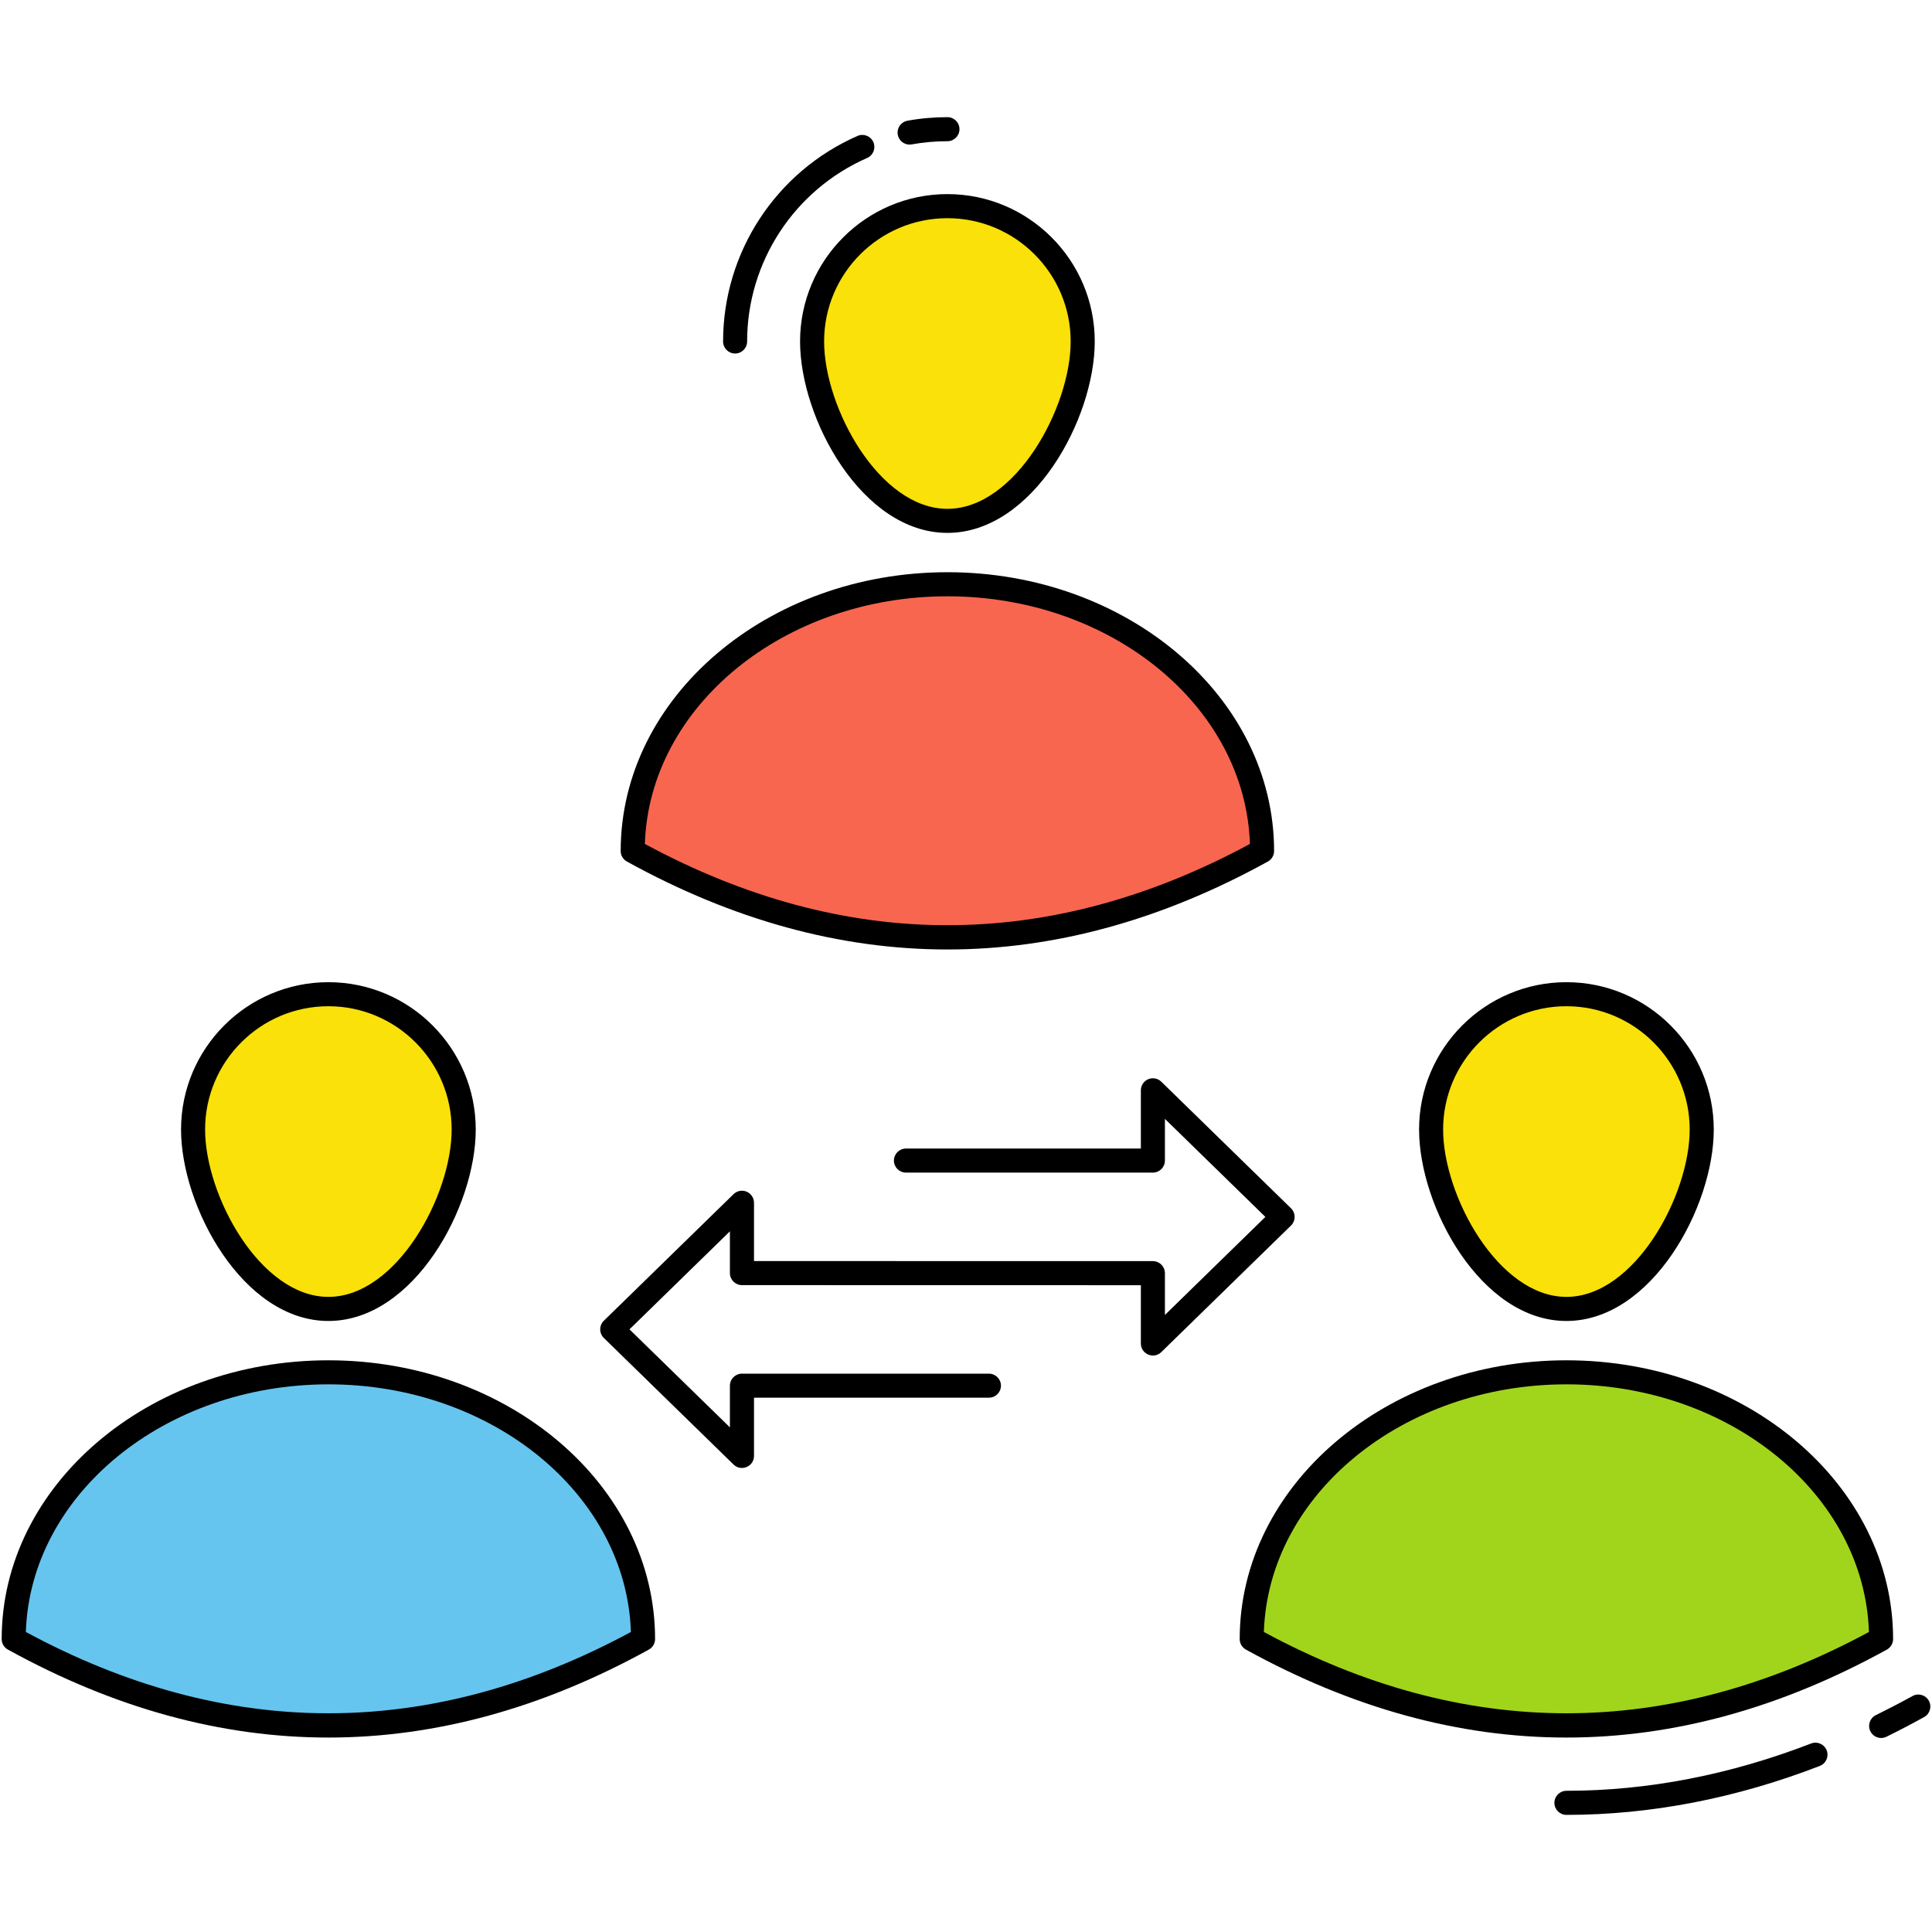 <svg width="45" height="45" viewBox="0 0 45 45" fill="none" xmlns="http://www.w3.org/2000/svg">
<path d="M29.397 19.823C24.511 22.517 19.625 22.517 14.738 19.823C14.738 16.393 18.018 13.609 22.069 13.609C26.117 13.609 29.397 16.393 29.397 19.823Z" fill="#F8664F"/>
<path d="M25.219 7.954C25.219 9.693 23.81 12.133 22.068 12.133C20.326 12.133 18.916 9.693 18.916 7.954C18.916 6.212 20.326 4.803 22.068 4.803C23.81 4.803 25.219 6.212 25.219 7.954Z" fill="#F9E109"/>
<path d="M14.977 38.178C10.091 40.873 5.205 40.872 0.318 38.178C0.318 34.749 3.598 31.965 7.649 31.965C11.697 31.965 14.977 34.749 14.977 38.178Z" fill="#65C5EF"/>
<path d="M10.799 26.31C10.799 28.048 9.39 30.489 7.648 30.489C5.906 30.489 4.496 28.048 4.496 26.31C4.496 24.568 5.906 23.158 7.648 23.158C9.39 23.158 10.799 24.568 10.799 26.31Z" fill="#F9E109"/>
<path d="M43.815 38.178C38.928 40.873 34.042 40.872 29.156 38.178C29.156 34.749 32.436 31.965 36.487 31.965C40.535 31.965 43.815 34.749 43.815 38.178Z" fill="#A1D51C"/>
<path d="M39.637 26.31C39.637 28.048 38.228 30.489 36.486 30.489C34.743 30.489 33.334 28.048 33.334 26.31C33.334 24.568 34.744 23.158 36.486 23.158C38.228 23.158 39.637 24.568 39.637 26.31Z" fill="#F9E109"/>
<path d="M29.397 19.823C24.511 22.517 19.625 22.517 14.738 19.823C14.738 16.393 18.018 13.609 22.069 13.609C26.117 13.609 29.397 16.393 29.397 19.823Z" fill="#F8664F"/>
<path d="M25.219 7.954C25.219 9.693 23.81 12.133 22.068 12.133C20.326 12.133 18.916 9.693 18.916 7.954C18.916 6.212 20.326 4.803 22.068 4.803C23.81 4.803 25.219 6.212 25.219 7.954Z" fill="#F9E109"/>
<path d="M7.65 31.684C3.453 31.684 0.039 34.597 0.039 38.177C0.039 38.279 0.095 38.373 0.184 38.422C5.137 41.154 10.16 41.154 15.113 38.422C15.202 38.373 15.258 38.279 15.258 38.177C15.258 34.597 11.845 31.684 7.65 31.684ZM0.602 38.012C0.706 34.816 3.828 32.244 7.65 32.244C11.471 32.244 14.591 34.816 14.695 38.012C10.019 40.537 5.279 40.537 0.602 38.012Z" fill="black"/>
<path d="M7.649 30.768C9.64 30.768 11.081 28.105 11.081 26.309C11.081 24.416 9.541 22.877 7.649 22.877C5.756 22.877 4.217 24.416 4.217 26.309C4.217 28.104 5.658 30.768 7.649 30.768ZM7.649 23.437C9.232 23.437 10.52 24.726 10.52 26.309C10.52 27.848 9.234 30.207 7.649 30.207C6.064 30.207 4.777 27.849 4.777 26.309C4.777 24.726 6.065 23.437 7.649 23.437Z" fill="black"/>
<path d="M42.185 40.609C40.294 41.34 38.377 41.711 36.485 41.711C36.331 41.711 36.205 41.837 36.205 41.992C36.205 42.146 36.331 42.272 36.485 42.272C38.447 42.272 40.432 41.888 42.387 41.132C42.531 41.076 42.603 40.914 42.547 40.769C42.491 40.625 42.329 40.553 42.185 40.609Z" fill="black"/>
<path d="M44.927 39.614C44.852 39.478 44.681 39.429 44.546 39.504C44.263 39.66 43.976 39.809 43.692 39.949C43.553 40.017 43.496 40.185 43.564 40.324C43.613 40.423 43.712 40.481 43.816 40.481C43.857 40.481 43.9 40.471 43.939 40.452C44.231 40.309 44.526 40.154 44.816 39.994C44.952 39.92 45.001 39.749 44.927 39.614Z" fill="black"/>
<path d="M43.949 38.422C44.038 38.373 44.094 38.279 44.094 38.177C44.094 34.597 40.681 31.684 36.486 31.684C32.289 31.684 28.875 34.597 28.875 38.177C28.875 38.279 28.931 38.373 29.02 38.422C33.973 41.154 38.995 41.154 43.949 38.422ZM29.438 38.012C29.542 34.817 32.664 32.244 36.486 32.244C40.306 32.244 43.427 34.817 43.531 38.012C38.854 40.537 34.115 40.537 29.438 38.012Z" fill="black"/>
<path d="M36.485 30.768C38.476 30.768 39.917 28.105 39.917 26.309C39.917 24.416 38.377 22.877 36.485 22.877C34.592 22.877 33.053 24.416 33.053 26.309C33.053 28.104 34.494 30.768 36.485 30.768ZM36.485 23.437C38.068 23.437 39.356 24.726 39.356 26.309C39.356 27.848 38.07 30.207 36.485 30.207C34.9 30.207 33.613 27.849 33.613 26.309C33.613 24.726 34.901 23.437 36.485 23.437Z" fill="black"/>
<path d="M30.154 28.344C30.154 28.269 30.124 28.196 30.07 28.143L27.049 25.195C26.968 25.116 26.847 25.093 26.744 25.137C26.64 25.181 26.573 25.283 26.573 25.395V26.752H21.101C20.947 26.752 20.821 26.877 20.821 27.032C20.821 27.187 20.947 27.312 21.101 27.312H26.853C27.008 27.312 27.133 27.187 27.133 27.032V26.061L29.473 28.344L27.133 30.628V29.655C27.133 29.5 27.008 29.374 26.853 29.374C15.333 29.372 18.584 29.373 17.562 29.372V28.015C17.562 27.902 17.494 27.8 17.39 27.756C17.287 27.713 17.167 27.735 17.086 27.814L14.065 30.762C14.011 30.815 13.98 30.887 13.98 30.963C13.98 31.039 14.011 31.111 14.065 31.164L17.086 34.112C17.262 34.284 17.562 34.16 17.562 33.912V32.555H23.033C23.188 32.555 23.314 32.43 23.314 32.275C23.314 32.12 23.188 31.995 23.033 31.995H17.282C17.127 31.995 17.001 32.12 17.001 32.275V33.246L14.662 30.963L17.001 28.68V29.653C17.001 29.807 17.127 29.933 17.282 29.933C28.802 29.935 25.57 29.935 26.573 29.935V31.293C26.573 31.54 26.872 31.666 27.049 31.493L30.07 28.545C30.124 28.492 30.154 28.42 30.154 28.344Z" fill="black"/>
<path d="M14.602 20.067C19.555 22.798 24.578 22.798 29.531 20.067C29.62 20.018 29.676 19.924 29.676 19.822C29.676 16.241 26.263 13.328 22.068 13.328C17.871 13.328 14.457 16.241 14.457 19.822C14.457 19.924 14.513 20.018 14.602 20.067ZM22.068 13.889C25.889 13.889 29.009 16.461 29.113 19.657C24.436 22.181 19.697 22.181 15.02 19.657C15.124 16.461 18.246 13.889 22.068 13.889Z" fill="black"/>
<path d="M21.186 3.368C21.203 3.368 21.22 3.366 21.236 3.363C21.509 3.314 21.788 3.289 22.068 3.289C22.222 3.289 22.348 3.164 22.348 3.009C22.348 2.854 22.223 2.729 22.068 2.729C21.755 2.729 21.442 2.756 21.137 2.812C20.985 2.839 20.883 2.985 20.911 3.137C20.935 3.273 21.053 3.368 21.186 3.368Z" fill="black"/>
<path d="M17.122 8.234C17.277 8.234 17.402 8.108 17.402 7.954C17.402 6.103 18.5 4.425 20.198 3.679C20.34 3.617 20.404 3.452 20.342 3.31C20.28 3.168 20.115 3.104 19.973 3.166C18.071 4.001 16.842 5.881 16.842 7.954C16.842 8.108 16.967 8.234 17.122 8.234Z" fill="black"/>
<path d="M18.635 7.953C18.635 9.749 20.076 12.412 22.067 12.412C24.058 12.412 25.499 9.749 25.499 7.953C25.499 6.061 23.959 4.521 22.067 4.521C20.174 4.521 18.635 6.061 18.635 7.953ZM24.938 7.953C24.938 9.493 23.652 11.852 22.067 11.852C20.482 11.852 19.195 9.493 19.195 7.953C19.195 6.37 20.483 5.082 22.067 5.082C23.65 5.082 24.938 6.37 24.938 7.953Z" fill="black"/>
</svg>
